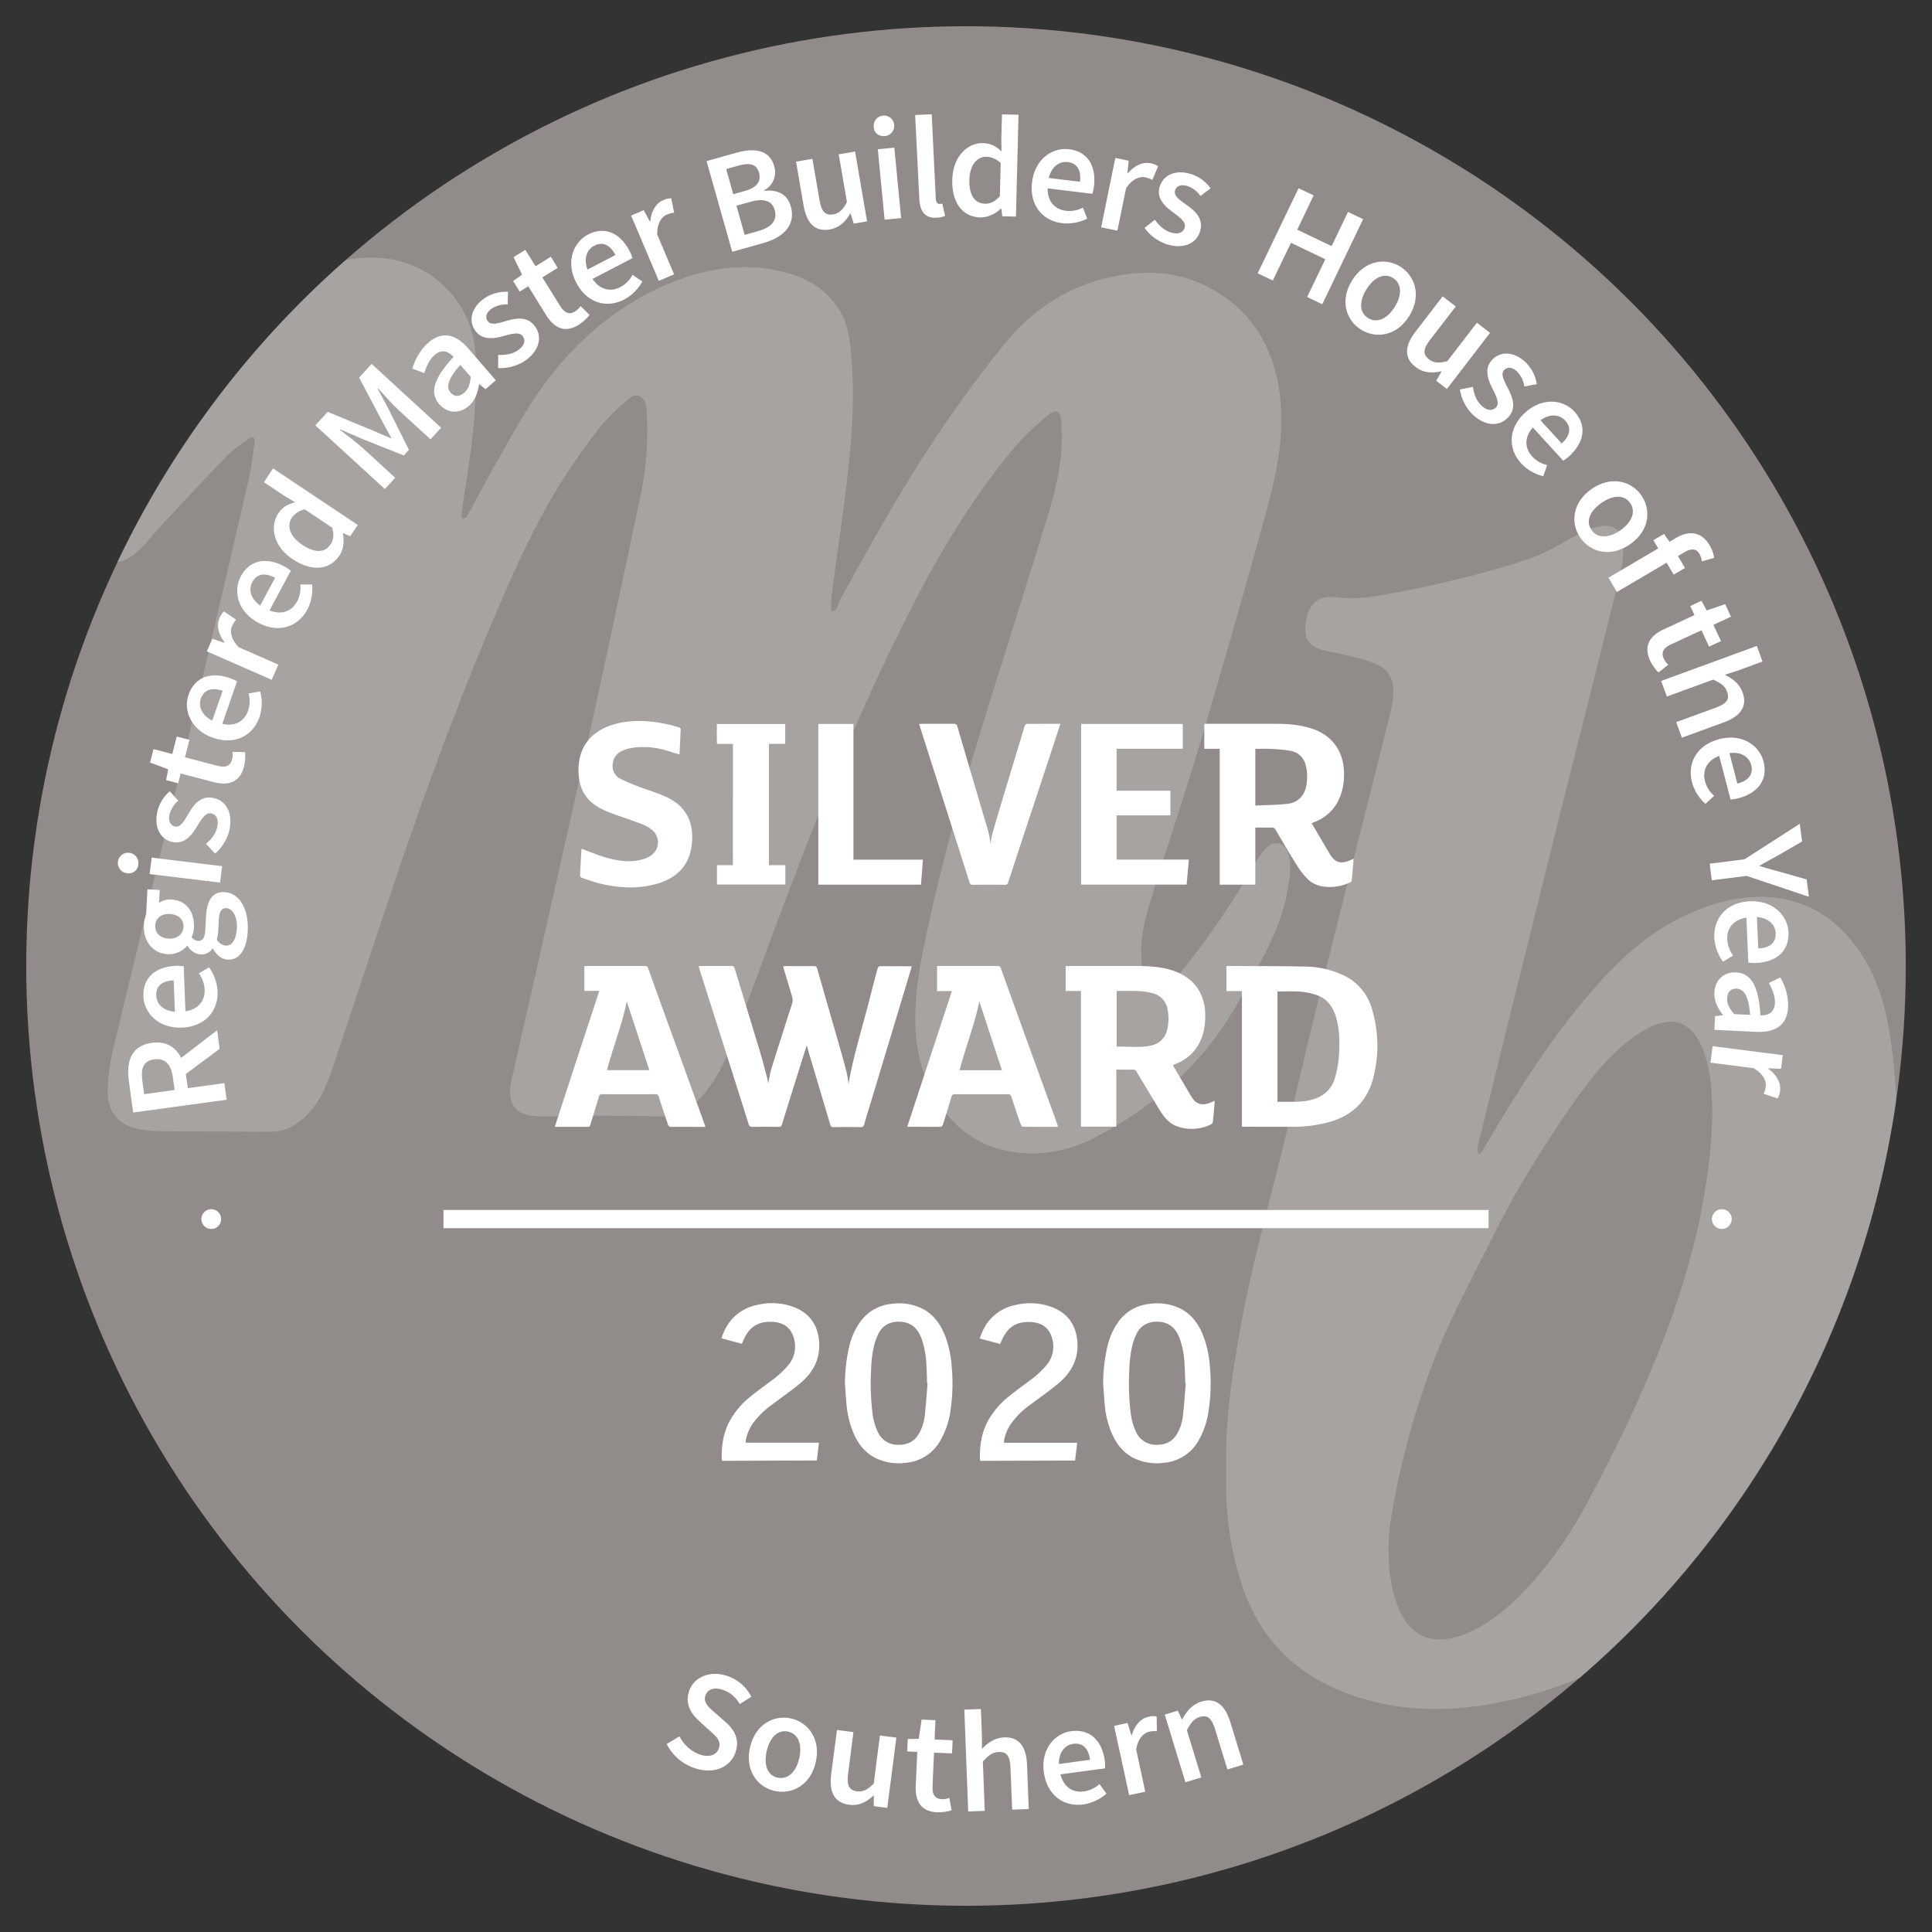 <svg xmlns="http://www.w3.org/2000/svg" viewBox="0 0 850.39 850.39"><rect x="0" y="0" width="850.39" height="850.39" fill="#333333" stroke="none"/><title>MB Award The Heights</title><g id="Silver"><circle cx="425.2" cy="425.2" r="413.65" style="fill:#918c8a"/><path d="M536.88,329.59h-6.8V318.65c.41,0,.86-.06,1.3-.06,9.89,0,19.79,0,29.68,0,5.4,0,10.77.33,16,2,10.14,3.16,15.18,11.36,14.46,22.08a24.52,24.52,0,0,1-2.83,10.49,19.36,19.36,0,0,1-10.14,8.67l-1.21.5c.77,1.32,1.5,2.57,2.24,3.82q2.84,4.83,5.69,9.66c2.27,3.84,4.81,4.66,8.9,2.89l1.66-.72c-.29,3.31-.56,6.44-.87,9.56a1.11,1.11,0,0,1-.54.75c-5,2.62-13.74,3.43-18.58-1.1a35.72,35.72,0,0,1-5.38-6.93c-3.12-4.93-6-10-9-15a1.66,1.66,0,0,0-1.68-1c-2.36.06-4.72,0-7.24,0v25.12H536.88Zm15.66,25c5-.26,9.79-.25,14.56-.84,4.29-.54,7.1-3.71,7.89-7.93a21.15,21.15,0,0,0,0-7.89c-.75-4-3-6.71-7-7.46a71.17,71.17,0,0,0-9-.84c-2.12-.13-4.26,0-6.45,0Z" style="fill:#fff"/><path d="M491.47,329.56v18.49h23.7v10.83H491.48v19.48H523.3c-.33,3.7-.65,7.28-1,11H475.88V318.66H520.6v10.9Z" style="fill:#fff"/><path d="M466.73,318.58c-.79,2.44-1.53,4.75-2.29,7.05q-7.05,21.4-14.13,42.79-3.27,9.93-6.52,19.86a1.4,1.4,0,0,1-1.57,1.18c-4.67-.07-9.35-.06-14,0a1.3,1.3,0,0,1-1.49-1.1q-9.65-30.42-19.36-60.81c-.93-2.91-1.85-5.82-2.82-8.88.54,0,.94-.07,1.34-.07,4.63,0,9.26,0,13.89,0,.88,0,1.33.2,1.6,1.12,3.86,13.21,7.78,26.4,11.66,39.6,1.17,4,2.6,7.91,2.9,12.14.31-1.67.49-3.38,1-5,2-7,4.11-13.93,6.21-20.88,2.57-8.55,5.19-17.1,7.75-25.66.28-.95.64-1.33,1.7-1.32C457.21,318.62,461.88,318.58,466.73,318.58Z" style="fill:#fff"/><path d="M256,373.62c3.54,1.28,7,2.72,10.55,3.78,5.29,1.56,10.71,2.38,16.18.9a12.19,12.19,0,0,0,4.16-2,7,7,0,0,0,.11-11c-2.57-2.18-5.77-3-8.85-4.16-4.5-1.63-9.14-3-13.4-5.1-7.8-3.87-10.56-10.47-10.07-18.73.63-10.82,7.94-16.65,16.8-18.82,7.58-1.85,15.12-1.28,22.64.39,1.6.36,3.18.8,4.75,1.27.31.09.74.52.73.78-.13,3.68-.32,7.37-.51,11.19-2.15-.66-4.16-1.33-6.21-1.88A34,34,0,0,0,278,329.2a16.61,16.61,0,0,0-4.07,1.28,6.79,6.79,0,0,0-4.24,5.81,6.29,6.29,0,0,0,3.43,6.52,80.6,80.6,0,0,0,8.44,3.58c4,1.54,8.16,2.7,12,4.53,9,4.29,12.15,11.91,10.85,21.45-1.26,9.27-7.15,14.42-15.79,16.78-8.07,2.2-16.19,1.69-24.24-.18-2.82-.65-5.55-1.68-8.3-2.6-.33-.11-.78-.6-.76-.89.16-3.94.4-7.89.63-11.83C256,373.58,256,373.51,256,373.62Z" style="fill:#fff"/><path d="M375.65,378.38h30.6l-.87,11H360.19V318.66h15.46Z" style="fill:#fff"/><path d="M322.62,327.44h-7c0-.47-.09-.8-.09-1.13v-7.63h30.1v8.73h-7.18v53.41h7.23v8.51H315.58v-8.52h7Z" style="fill:#fff"/></g><g id="_2020" data-name="2020"><path d="M371.92,608.93a72.73,72.73,0,0,1,1.92-16.45,30.06,30.06,0,0,1,5-10.92,19.05,19.05,0,0,1,13.52-7.64,23.46,23.46,0,0,1,13,1.79c5.23,2.46,8.42,6.76,10.53,12a46.89,46.89,0,0,1,3,13.64,80.81,80.81,0,0,1-.45,19,36.59,36.59,0,0,1-4.68,14,19.21,19.21,0,0,1-15.11,9.51,23.34,23.34,0,0,1-13.1-2c-4.89-2.43-8-6.48-10-11.39a40.6,40.6,0,0,1-2.89-11.67C372.32,615.5,372.15,612.21,371.92,608.93Zm36.36,0-.2,0c-.11-2.92-.14-5.85-.35-8.77a38.85,38.85,0,0,0-2.14-11.08c-1.65-4.31-4.47-7.11-9.35-7.31-4.15-.17-7.46,1.3-9.45,5a25.51,25.51,0,0,0-2,5.32,50,50,0,0,0-1.34,10.49A106.1,106.1,0,0,0,384,621.7a26,26,0,0,0,2.47,8.75,9.5,9.5,0,0,0,8.81,5.5c4.17.1,7.33-1.51,9.37-5.2a20.93,20.93,0,0,0,2.42-7.75C407.58,618.33,407.88,613.63,408.28,608.94Z" style="fill:#fff"/><path d="M317.83,643a4.83,4.83,0,0,1-.16-.77c-.12-5.81.67-11.43,3.45-16.64a36.28,36.28,0,0,1,9.45-11.06c2.77-2.26,5.69-4.34,8.54-6.5a42.14,42.14,0,0,0,7.75-7A12.79,12.79,0,0,0,349,587.78c-1.35-3.58-4.21-5.42-7.9-5.86a17,17,0,0,0-5.09.15c-4.24.81-6.86,3.64-8.6,7.41-.29.63-.55,1.26-.89,2l-9-2.42c.57-1.39,1-2.65,1.58-3.83a19.91,19.91,0,0,1,14.23-10.86,27.36,27.36,0,0,1,16.21,1c6.85,2.69,10.43,7.85,11,15.17.58,7.74-2.76,13.73-8.52,18.49-3.89,3.2-8,6.09-12.06,9.13a36.28,36.28,0,0,0-8.74,8.61,19.17,19.17,0,0,0-2.91,7c-.06.35-.06.71-.11,1.24h32.26l-.91,7.83Z" style="fill:#fff"/><path d="M485.56,608.93a73.31,73.31,0,0,1,1.93-16.45,30,30,0,0,1,4.95-10.92A19.07,19.07,0,0,1,506,573.92a23.44,23.44,0,0,1,13,1.79c5.24,2.46,8.42,6.76,10.53,12a46.9,46.9,0,0,1,3,13.64,80.82,80.82,0,0,1-.46,19,36.58,36.58,0,0,1-4.67,14,19.22,19.22,0,0,1-15.12,9.51,23.35,23.35,0,0,1-13.1-2c-4.88-2.43-7.94-6.48-10-11.39a40.58,40.58,0,0,1-2.88-11.67C486,615.5,485.8,612.21,485.56,608.93Zm36.36,0-.19,0c-.12-2.92-.14-5.85-.36-8.77a38.51,38.51,0,0,0-2.14-11.08c-1.65-4.31-4.47-7.11-9.35-7.31-4.14-.17-7.45,1.3-9.44,5a25.54,25.54,0,0,0-2,5.32,50.65,50.65,0,0,0-1.34,10.49,106.1,106.1,0,0,0,.57,19.11,26,26,0,0,0,2.47,8.75,9.51,9.51,0,0,0,8.82,5.5c4.16.1,7.33-1.51,9.36-5.2A20.56,20.56,0,0,0,520.7,623C521.22,618.33,521.53,613.63,521.92,608.94Z" style="fill:#fff"/><path d="M431.47,643a4.68,4.68,0,0,1-.15-.77c-.12-5.81.67-11.43,3.44-16.64a36.56,36.56,0,0,1,9.45-11.06c2.78-2.26,5.69-4.34,8.54-6.5a42.2,42.2,0,0,0,7.76-7,12.79,12.79,0,0,0,2.17-13.17c-1.34-3.58-4.2-5.42-7.89-5.86a17.1,17.1,0,0,0-5.1.15c-4.24.81-6.86,3.64-8.6,7.41-.29.63-.55,1.26-.89,2l-9-2.42c.57-1.39,1-2.65,1.59-3.83A19.91,19.91,0,0,1,447,574.41a27.37,27.37,0,0,1,16.21,1c6.85,2.69,10.42,7.85,11,15.17.58,7.74-2.76,13.73-8.52,18.49-3.89,3.2-8,6.09-12.06,9.13a36.42,36.42,0,0,0-8.73,8.61,18.84,18.84,0,0,0-2.91,7c-.07.35-.07.71-.12,1.24h32.26l-.91,7.83Z" style="fill:#fff"/></g><g id="Southern"><path d="M299.09,764.28a16.61,16.61,0,0,0,8.77,7.94c4.39,1.49,7.53.34,8.57-2.72,1.11-3.25-1.07-5.13-4.17-7.86l-4.55-4.16c-3.36-3-6.35-7.39-4.39-13.16,2.13-6.25,9.29-9.19,16.93-6.59a18.39,18.39,0,0,1,10.45,9.11l-5.12,3.23a13.41,13.41,0,0,0-7.4-6.27c-3.72-1.27-6.72-.34-7.7,2.55-1,3.07,1.57,5.23,4.37,7.66l4.54,4c4,3.57,6.26,7.62,4.32,13.34-2.16,6.37-9.25,9.86-18.09,6.86a21.38,21.38,0,0,1-12.17-10.57Z" style="fill:#fff"/><path d="M348.27,756.42c7.6,1.76,13.12,9.17,10.77,19.31S348.49,790,340.88,788.27s-13.06-9.15-10.73-19.24S340.72,754.67,348.27,756.42Zm-6,26c4.45,1,8.11-2.36,9.51-8.42s-.37-10.78-4.82-11.81-8.05,2.37-9.47,8.5S337.78,781.42,342.23,782.46Z" style="fill:#fff"/><path d="M368.4,761.49l7.25.92-2.37,18.46c-.65,5.1.56,7.17,3.9,7.6,2.7.35,4.69-.68,7.41-3.4l2.71-21.16,7.24.92-4,30.93-5.92-.76,0-4.61-.19,0c-3.12,2.86-6.41,4.55-10.63,4-6.61-.84-8.94-5.69-7.94-13.5Z" style="fill:#fff"/><path d="M403.76,771.11l-4.44-.2.24-5.45,4.83-.11,1.27-8.46,6.09.27-.38,8.5,7.93.35-.25,5.78-7.93-.35-.66,14.84c-.16,3.68,1.15,5.52,4.14,5.65a8.9,8.9,0,0,0,3.26-.55l1,5.45a20,20,0,0,1-6.39.86c-7.23-.32-9.7-5-9.4-11.73Z" style="fill:#fff"/><path d="M424.46,752.53l7.3-.28.44,11.55,0,6c2.51-2.57,5.53-4.91,9.78-5.08,6.67-.26,9.76,4.14,10.07,12l.76,19.54-7.3.28L444.77,778c-.2-5.14-1.73-7-5.16-6.85-2.73.1-4.46,1.5-7,4.14l.84,21.77-7.29.28Z" style="fill:#fff"/><path d="M471.5,762c8.37-1.14,13.59,4.3,14.76,12.93a15.25,15.25,0,0,1,.14,3.44L466.77,781c1.39,5.51,5.34,8.18,10.31,7.51a13.1,13.1,0,0,0,6.87-3.24l3.07,4.2a19.73,19.73,0,0,1-10.12,4.77c-8.56,1.16-16-3.92-17.43-14.11S464.26,762.94,471.5,762Zm8.3,12.58c-.66-4.91-3.14-7.58-7.36-7-3.65.49-6.42,3.63-6.36,8.87Z" style="fill:#fff"/><path d="M490.39,759.66l5.9-1.28,1.66,5.29.25,0c1.31-4.45,4.07-7.32,7.3-8a7.76,7.76,0,0,1,3.61-.13l.1,6.47a10.29,10.29,0,0,0-3.27.19c-2.42.53-5,2.84-5.84,7.83l4,18.62L497,790.13Z" style="fill:#fff"/><path d="M512.68,754.71l5.77-1.76,1.72,3.85.24-.07c1.87-3.43,4.25-6.48,8.32-7.73,6.38-2,10.49,1.5,12.8,9l5.73,18.7-7,2.14-5.46-17.79c-1.5-4.92-3.46-6.31-6.74-5.31-2.61.8-3.91,2.6-5.66,5.79l6.38,20.82-7,2.14Z" style="fill:#fff"/></g><g id="MB"><g style="opacity:0.2"><path d="M566.84,391.18c.77-4.91,1.71-9.87.44-14.82-1.4-5.47-6.36-7-10.2-2.83a52.08,52.08,0,0,0-6.48,9.57,337.9,337.9,0,0,1-34.52,49.23c-4.17,4.94-9.13,4.38-11.87-1.46a25,25,0,0,1-1.79-8.59c-.87-11.66,3-22.5,6.35-33.36,6.36-20.7,13.35-41.2,19.51-61.95q14.16-47.82,27.48-95.89c5.15-18.62,10.06-37.32,7.61-57.09-2.33-18.71-10.28-34-26.11-44.48-13.12-8.66-27.95-11-43.32-8.51-20.66,3.31-37.78,13.45-51,29.46-9.29,11.23-17.91,23.06-26.22,35-17.43,25.16-32.29,51.9-47,78.72-1,1.78-.83,4.62-3.79,4.94a55.07,55.07,0,0,1,.06-6.68c2.51-19.15,5.51-38.24,7.54-57.44,1.65-15.62,2.57-31.36,1.28-47.09-.68-8.41-1.58-16.84-6.95-23.93-6.58-8.69-15.79-12.9-26.1-15-16.69-3.37-32.72-.31-48.07,6.2-20.58,8.74-37.37,22.49-51.18,40.07-9.64,12.28-16.94,26-24.61,39.44-4.29,7.53-8.29,15.22-12.48,22.81-.26.48-1,.68-1.56,1-.27-.54-.82-1.12-.76-1.62.47-3.84,1-7.67,1.62-11.5,2.48-16,4.86-31.95,4.71-48.18,0-2.74,0-5.47,0-8.21,0-27.68-23.82-50.47-55.81-44.73-.57.1-1.13.22-1.69.33A415.17,415.17,0,0,0,51.62,247.37a9.56,9.56,0,0,0,3.42-.9,24,24,0,0,0,6.58-4.77c3.08-3,5.76-6.49,8.72-9.66,9.81-10.51,19.57-21.07,29.57-31.39,2.83-2.91,6.38-5.14,9.68-7.58,1.58-1.17,2.76-.47,2.52,1.36-.76,5.64-1.44,11.33-2.72,16.87C100,252,90.55,292.65,80.86,333.25c-10.22,42.83-20.81,85.57-31,128.39a86.28,86.28,0,0,0-2.45,18.91c-.11,8.92,4.8,14.59,13.54,16.42a63.35,63.35,0,0,0,12.25.93c15.3.17,30.59.21,45.89.25a19.24,19.24,0,0,0,11.46-3.59C139,488.73,143,480.24,146.08,471c9.7-29,19.23-58,29-86.93,12.57-37.17,26.24-73.94,41.51-110.09,10.83-25.66,22.18-51.08,38.52-73.88,5.84-8.16,11.7-16.34,19.58-22.71,2-1.62,4.2-4.57,7.09-2.89,2.69,1.56,2.78,4.94,2.93,8A138.22,138.22,0,0,1,282,217.83c-7.85,37.18-15.7,74.35-23.92,111.44-10.77,48.65-21.9,97.23-32.84,145.84a25.4,25.4,0,0,0-.68,6.07c.11,5.19,2.91,8.67,7.94,9.69a36.68,36.68,0,0,0,7.49.51c7.08,0,14.16-.32,21.23-.31,10.5,0,21,.1,31.5.38a15.68,15.68,0,0,0,11.31-4,55.32,55.32,0,0,0,6.19-6.34c5.69-7,9.45-15,12.58-23.41,9.24-24.78,18.33-49.61,27.78-74.31,15.5-40.5,32.35-80.41,52.23-119,12.27-23.79,26.29-46.47,43.4-67.1a114.1,114.1,0,0,1,15.23-14.65c3.4-2.8,5.29-1.59,5.73,2.75.12,1.13,0,2.28.09,3.42.67,13.19-2.3,25.85-6.09,38.28-9.25,30.3-18.93,60.46-28.27,90.73-9.06,29.39-17.68,58.9-24.16,89-3.16,14.68-6.33,29.42-5.81,44.57.41,12,3.27,23.44,9.9,33.69,8.15,12.62,19.56,20.36,34.5,22.15a57.41,57.41,0,0,0,33.25-5.87c23.81-12.08,44-28.54,58.75-51,5.26-8,9.74-16.49,14.36-24.87C559.62,414.67,564.9,403.54,566.84,391.18Z" style="fill:#fff"/><path d="M831.58,453.81C829.37,440.1,825,427.17,816.51,416c-13.16-17.19-30.75-23.74-51.93-20.38-10.42,1.66-20.12,5.62-29.38,10.77-13.39,7.46-24.15,18-34.08,29.34-14.92,17-27.47,35.83-39.25,55.14-3.21,5.25-6.27,10.6-9.45,15.87A6,6,0,0,1,651,508a6.54,6.54,0,0,1-.66-2.25,23.42,23.42,0,0,1,.79-4Q656,481.85,660.92,462q12.5-50.4,25-100.79C695,325,704.26,288.77,713.22,252.52A48.51,48.51,0,0,0,714.4,239c-.23-5.28-4.14-8.17-9.37-7.48a23.63,23.63,0,0,0-6.52,1.92,88.62,88.62,0,0,0-10.35,5.32A92.61,92.61,0,0,1,666.9,248a476.68,476.68,0,0,1-55.76,13.4c-7.57,1.41-15.15,2.61-23,1.48-8.07-1.14-12.81,3.54-13.48,11.83-.53,6.61,1.11,9.3,7.25,11.33,2.15.71,4.46.88,6.67,1.43,5.07,1.26,10.24,2.26,15.15,4,7.26,2.54,10,7,9.52,14.66a52.79,52.79,0,0,1-1.73,9.36c-10.6,42.41-21.34,84.79-31.86,127.22-6.3,25.42-12,51-18.48,76.35-5.74,22.5-11.62,45-15.63,67.86-3.22,18.39-6,36.82-5.84,55.58,0,3.65,0,7.3,0,11a139.35,139.35,0,0,0,7,44.33c8.36,25.41,26,41.22,51.11,49.23,19.53,6.24,39.46,6.38,59.43,2.76a181.67,181.67,0,0,0,38.24-11.32A413,413,0,0,0,834.67,484.37,252.88,252.88,0,0,0,831.58,453.81Zm-82,75.39c-10.19,56.9-40.95,113.36-51.62,133.51s-35.72,54.87-60.86,58.65-27.95-33.5-25-51.91S622.84,613,641.18,576s25.67-50.27,25.67-50.27,16.3-28.19,31.75-48.53,31.4-30.1,40.84-26.85S759.74,472.29,749.54,529.2Z" style="fill:#fff"/></g></g><g id="Artwork"><path d="M96.69,461.65,81.8,472.73l.85,6.23,16.11-2.21,1,7.3-41.15,5.64-1.89-13.84c-1.18-8.56.94-15.58,10.12-16.84,6.29-.86,10.52,1.89,12.9,6.63l15.83-12.17Zm-19.83,18.1L76.07,474c-.78-5.66-3.58-8.35-8.24-7.71s-5.94,3.89-5.16,9.55l.79,5.79Z" style="fill:#fff"/><path d="M63.13,438.59c-.33-8.44,5.59-13.11,14.28-13.45a15.32,15.32,0,0,1,3.44.19l.77,19.79c5.62-.85,8.65-4.53,8.46-9.54a13,13,0,0,0-2.56-7.14L92,425.78a19.69,19.69,0,0,1,3.77,10.53c.34,8.63-5.43,15.59-15.71,16S63.41,445.89,63.13,438.59Zm13.32-7.06c-5,.19-7.85,2.4-7.68,6.65.14,3.68,3,6.75,8.22,7.18Z" style="fill:#fff"/><path d="M93.76,417.57h-.25a5.91,5.91,0,0,1-5.35,2.53,7.53,7.53,0,0,1-5.59-3.72l-.26,0A10.52,10.52,0,0,1,73.86,420c-7.16-.36-10.86-6.34-10.53-12.87a14.14,14.14,0,0,1,1-4.53l.57-11.16,5.39.28-.29,5.7a8.36,8.36,0,0,1,5.36-1.5c6.91.35,10.32,5.74,10,12.33a11.42,11.42,0,0,1-1,4.21,3.6,3.6,0,0,0,2.91,1.67c1.77.09,2.91-1.12,3.11-4.93l.28-5.51c.38-7.49,2.86-11.3,8.26-11,6.15.32,10.64,7,10.12,17.18-.38,7.42-3.32,12.8-8.78,12.52C97.59,422.22,95.39,420.52,93.76,417.57Zm-19-15.27c-3.87-.2-6.28,2-6.43,5.07s1.94,5.57,5.87,5.77,6.4-2.09,6.56-5.13S78.76,402.5,74.77,402.3Zm29.5,6.14c.26-5-1.92-8.55-4.58-8.68-2.41-.13-3.21,1.8-3.39,5.35l-.21,4.25a17.07,17.07,0,0,1-.66,4.23,5.26,5.26,0,0,0,4,2.62C102.21,416.35,104,413.39,104.27,408.44Z" style="fill:#fff"/><path d="M56.25,384.39a4.53,4.53,0,1,1,4.64-4A4.2,4.2,0,0,1,56.25,384.39Zm9.62.34.88-7.25,31,3.77-.88,7.24Z" style="fill:#fff"/><path d="M90.7,371.45c2.63-2.35,4.43-4.73,5-7.85.61-3.31-.66-5.16-2.78-5.56-2.56-.47-4.3,2.63-6.15,5.64-2.25,3.78-5.41,7.91-10.53,7-5.37-1-8.37-6-7.1-12.89a16.86,16.86,0,0,1,5.58-9.49l3.75,4.13a11.61,11.61,0,0,0-3.87,6.25c-.57,3.06.6,4.76,2.53,5.12,2.37.44,3.94-2.43,5.74-5.52,2.34-3.89,5.2-8.14,10.94-7.07,5.25,1,8.71,5.95,7.27,13.69a19.75,19.75,0,0,1-6.4,10.82Z" style="fill:#fff"/><path d="M79.53,340.45l-1.12,4.3-5.29-1.38.92-4.75-8-3,1.54-5.9,8.24,2.15,2-7.68,5.59,1.47-2,7.67,14.37,3.76c3.56.94,5.64,0,6.39-2.85a8.89,8.89,0,0,0,.15-3.31l5.54.13a19.83,19.83,0,0,1-.5,6.44c-1.83,7-6.93,8.42-13.44,6.72Z" style="fill:#fff"/><path d="M83,305.82c2.76-8,10-10.19,18.2-7.34a15,15,0,0,1,3.13,1.42l-6.48,18.72c5.55,1.25,9.72-1.07,11.36-5.81a13,13,0,0,0,.2-7.59l5.13-.85a19.71,19.71,0,0,1-.3,11.19c-2.83,8.16-10.73,12.55-20.45,9.18S80.62,312.72,83,305.82Zm15-1.74c-4.68-1.62-8.19-.61-9.58,3.41-1.2,3.48.34,7.37,5,9.68Z" style="fill:#fff"/><path d="M91.05,286.7l2.42-5.52,5.26,1.75.1-.23C96,279,95.3,275.11,96.62,272.09a7.86,7.86,0,0,1,2-3l5.31,3.71a10.16,10.16,0,0,0-1.77,2.76c-1,2.27-.62,5.69,2.92,9.33l17.44,7.65-2.93,6.69Z" style="fill:#fff"/><path d="M106,253.69c4-7.45,11.46-8.49,19.13-4.38a15.54,15.54,0,0,1,2.87,1.9l-9.35,17.46c5.28,2.11,9.76.47,12.13-3.95a13.09,13.09,0,0,0,1.4-7.46l5.2,0a19.72,19.72,0,0,1-2.07,11c-4.08,7.61-12.57,10.7-21.64,5.84S102.52,260.13,106,253.69Zm15.07.65c-4.37-2.34-8-1.9-10,1.85-1.74,3.25-.83,7.34,3.46,10.35Z" style="fill:#fff"/><path d="M122.5,226c2-2.95,4.31-4.06,7.4-4.91l-4.32-2.57-9.4-6.27,4-6.08,37.3,24.89-3.35,5-3.08-1.44-.14.21c.63,3.17.4,6.83-1.47,9.63-4.33,6.5-12.14,7.33-20.69,1.62S118.73,231.66,122.5,226Zm23,13.65c1.34-2,1.57-4.3.73-7.38l-12.1-8.08A9.32,9.32,0,0,0,128.4,228c-2.22,3.33-.9,8.1,4.54,11.73C138.54,243.5,143,243.4,145.46,239.65Z" style="fill:#fff"/><path d="M138.8,187.23l5.45-5.94,20.13,8.32,7.64,3.31.18-.19-4-7.33-10.12-19.21,5.5-6,30.59,28.09-4.68,5.1-14-12.84c-2.85-2.62-6.53-6.78-9.08-9.64l-.17.19L171,180l9,18-2.28,2.48L159,193l-9.21-4-.17.18c3,2.35,7.48,5.66,10.33,8.28l14,12.85-4.55,4.95Z" style="fill:#fff"/><path d="M199.63,157.11c-2.21-2.45-5.09-3.65-8.26-.9-2.35,2-3.64,5-4.62,8l-5.22-1.95a24.26,24.26,0,0,1,7-11.43c5.9-5.11,11.9-4,17.6,2.56l12.1,14-4.51,3.91L211,169.09l-.14.12c-.57,3.61-1.76,7.08-4.55,9.49-4.12,3.58-9.41,3.29-13-.84C189,172.83,190.91,166.53,199.63,157.11Zm4.69,15.77c1.92-1.66,2.57-3.91,2.88-7l-4.57-5.27c-5.67,6.34-6.33,9.85-4.29,12.2C200.17,174.88,202.35,174.59,204.32,172.88Z" style="fill:#fff"/><path d="M219.27,156.21c3.53.11,6.47-.38,9-2.25,2.72-2,3.07-4.2,1.8-5.94-1.53-2.11-4.92-1.05-8.34-.14-4.23,1.19-9.36,2-12.43-2.19-3.21-4.42-1.94-10.13,3.71-14.24a16.86,16.86,0,0,1,10.57-3l-.11,5.57a11.59,11.59,0,0,0-7.11,1.88c-2.52,1.83-2.84,3.87-1.68,5.46,1.42,1.95,4.53.94,8-.06,4.38-1.22,9.37-2.34,12.81,2.39,3.13,4.31,2.23,10.31-4.14,14.94A19.75,19.75,0,0,1,219.26,162Z" style="fill:#fff"/><path d="M232.52,126l-3.77,2.35-2.89-4.64,3.93-2.82-3.74-7.7,5.17-3.22,4.5,7.23,6.74-4.2,3,4.91-6.74,4.19,7.86,12.62c2,3.12,4.07,3.89,6.61,2.32a9.2,9.2,0,0,0,2.38-2.31l3.93,3.91a20.17,20.17,0,0,1-4.79,4.33c-6.14,3.83-10.83,1.35-14.38-4.36Z" style="fill:#fff"/><path d="M258.82,103.26c7.49-3.9,14.25-.54,18.26,7.17a16.05,16.05,0,0,1,1.31,3.19l-17.58,9.15c3.18,4.72,7.8,5.89,12.25,3.58a13,13,0,0,0,5.36-5.37l4.31,2.91a19.74,19.74,0,0,1-7.91,7.91c-7.66,4-16.41,1.75-21.16-7.38S252.34,106.64,258.82,103.26Zm12.07,9c-2.28-4.4-5.52-6.08-9.29-4.11-3.27,1.7-4.82,5.59-3,10.5Z" style="fill:#fff"/><path d="M277.8,94.88l5.55-2.35L286,97.42l.24-.1c.46-4.61,2.64-7.94,5.68-9.22a7.86,7.86,0,0,1,3.52-.8l1.3,6.34a10.28,10.28,0,0,0-3.18.79c-2.28,1-4.36,3.71-4.28,8.78l7.42,17.55-6.73,2.84Z" style="fill:#fff"/><path d="M311,70.92l12.77-3.6c8.19-2.31,14.94-1.51,17,5.82a9,9,0,0,1-4.4,10.61l.07.25c6-.65,10.14,1.56,11.66,6.94,2.25,8-3.24,13.57-12,16l-13.81,3.9Zm16.77,13.15c5.62-1.59,7.34-4.38,6.29-8.11s-4-4.47-9.23-3l-5.19,1.46,3.11,11.06Zm6,17.63c5.87-1.65,8.49-4.77,7.21-9.29-1.17-4.15-4.9-5.21-10.83-3.54l-6,1.68,3.62,12.84Z" style="fill:#fff"/><path d="M350.4,71.14l7.19-1.23,3.16,18.33c.87,5.07,2.63,6.7,5.95,6.13,2.69-.46,4.29-2,6.09-5.43l-3.62-21,7.2-1.24,5.28,30.73-5.88,1L374.43,94l-.19,0c-2.14,3.65-4.79,6.24-9,7-6.57,1.13-10.22-2.82-11.55-10.58Z" style="fill:#fff"/><path d="M384.63,56.23a4.53,4.53,0,1,1,4.89,3.67C386.92,60.15,384.86,58.63,384.63,56.23Zm1.74,9.46,7.27-.7,3,31-7.27.7Z" style="fill:#fff"/><path d="M402.81,50.63l7.29-.36,1.8,37.17c.09,1.78.94,2.37,1.7,2.34a4.83,4.83,0,0,0,1.14-.18L416,95a10.14,10.14,0,0,1-3.83.82c-5.21.25-7.27-3-7.53-8.41Z" style="fill:#fff"/><path d="M432.75,63c3.56.1,5.75,1.49,8.1,3.64l-.12-5,.29-11.3,7.3.19-1.15,44.82-6-.16-.43-3.38h-.25a13,13,0,0,1-8.93,3.9c-7.81-.21-12.67-6.36-12.4-16.65S426,62.78,432.75,63Zm.71,26.7c2.42.06,4.47-1,6.63-3.32l.38-14.54A9.28,9.28,0,0,0,434.18,69c-4-.11-7.33,3.56-7.5,10.09C426.51,85.85,429,89.53,433.46,89.65Z" style="fill:#fff"/><path d="M470.52,65.69c8.38,1,12.05,7.62,11,16.25a15.11,15.11,0,0,1-.74,3.37L461.12,82.9c-.06,5.69,3.08,9.27,8.06,9.88a13,13,0,0,0,7.47-1.39l1.9,4.84a19.76,19.76,0,0,1-11,2c-8.57-1-14.52-7.86-13.27-18.07S463.27,64.8,470.52,65.69ZM475.36,80c.6-4.91-1.12-8.13-5.34-8.65-3.66-.45-7.14,1.88-8.4,7Z" style="fill:#fff"/><path d="M490.92,69.53l5.91,1.21-.61,5.52.25,0c3-3.54,6.67-5.06,9.9-4.4a7.87,7.87,0,0,1,3.36,1.34l-2.51,6a10.59,10.59,0,0,0-3.07-1.14c-2.43-.5-5.7.59-8.5,4.81l-3.82,18.66-7.15-1.46Z" style="fill:#fff"/><path d="M508.31,96.72c2.1,2.84,4.31,4.84,7.37,5.69,3.24.91,5.2-.19,5.78-2.27.7-2.5-2.23-4.51-5.07-6.63-3.56-2.58-7.39-6.09-6-11.1,1.47-5.26,6.74-7.81,13.46-5.92a16.82,16.82,0,0,1,9,6.39l-4.44,3.38a11.64,11.64,0,0,0-5.88-4.42c-3-.84-4.8.17-5.33,2.07-.65,2.32,2.07,4.14,5,6.21,3.67,2.67,7.64,5.9,6.07,11.52-1.44,5.14-6.7,8.15-14.28,6a19.72,19.72,0,0,1-10.21-7.35Z" style="fill:#fff"/><path d="M571.58,82.85,578.22,86,571,101.09l15.12,7.25,7.22-15.06L600,96.46l-18,37.46-6.65-3.19,8-16.61-15.12-7.24-8,16.6-6.65-3.18Z" style="fill:#fff"/><path d="M616.3,117.33c6.63,4.13,9.47,12.92,4,21.76s-14.6,10.13-21.23,6-9.41-12.88-3.94-21.66S609.73,113.24,616.3,117.33ZM602.18,140c3.88,2.41,8.44.38,11.72-4.9s3.13-10.32-.75-12.73-8.38-.35-11.7,5S598.3,137.61,602.18,140Z" style="fill:#fff"/><path d="M635,130.43l5.78,4.46-11.35,14.74c-3.14,4.07-3.14,6.47-.47,8.53,2.16,1.66,4.39,1.78,8.11.8l13-16.91,5.79,4.46-19,24.7-4.72-3.64,2.33-4-.15-.12c-4.14.9-7.83.7-11.2-1.89-5.28-4.07-4.85-9.42,0-15.66Z" style="fill:#fff"/><path d="M648.29,170.29c.59,3.48,1.64,6.27,4,8.42s4.71,2.19,6.18.6c1.76-1.91.06-5-1.5-8.2-2-3.92-3.82-8.79-.29-12.62,3.7-4,9.55-3.89,14.68.85a16.76,16.76,0,0,1,5.07,9.77l-5.48,1a11.68,11.68,0,0,0-3.24-6.61c-2.28-2.11-4.35-2-5.68-.58-1.64,1.78,0,4.63,1.62,7.8,2,4.05,4.12,8.73.16,13-3.61,3.92-9.67,4.21-15.45-1.13a19.76,19.76,0,0,1-5.76-11.18Z" style="fill:#fff"/><path d="M693,181.19c5.7,6.22,4.21,13.62-2.2,19.5a16.17,16.17,0,0,1-2.75,2.08L674.7,188.16c-3.74,4.28-3.68,9.05-.29,12.75A13,13,0,0,0,681,204.7l-1.7,4.92a19.63,19.63,0,0,1-9.69-5.6c-5.83-6.36-5.93-15.4,1.65-22.35S688.1,175.8,693,181.19Zm-5.6,14c3.65-3.35,4.43-6.91,1.56-10.05-2.49-2.71-6.65-3.21-10.91-.16Z" style="fill:#fff"/><path d="M722.44,218c4.47,6.4,3.61,15.6-4.93,21.56s-17.41,3.57-21.89-2.84-3.57-15.54,4.91-21.47S718,211.62,722.44,218Zm-21.92,15.31c2.62,3.75,7.6,3.67,12.7.11s6.94-8.25,4.32-12-7.56-3.63-12.72,0S697.9,229.53,700.52,233.28Z" style="fill:#fff"/><path d="M749.1,247.1a8.54,8.54,0,0,0-1.08-3.34c-1.29-2.19-3.42-2.55-6.54-.72l-2.9,1.71,3.09,5.25-5,2.93-3.09-5.25-21.89,12.89-3.7-6.3,21.89-12.88-2.13-3.61,4.71-2.77,2.4,3.45,2.79-1.65c5.58-3.28,11.14-3.09,14.88,3.25a16,16,0,0,1,2,5.48Z" style="fill:#fff"/><path d="M745.83,270.74l-1.86-4,4.95-2.29,2.32,4.25,8.1-2.77,2.56,5.53L754.17,275l3.34,7.2-5.25,2.43-3.33-7.21-13.49,6.25c-3.34,1.54-4.37,3.56-3.11,6.27a8.74,8.74,0,0,0,2,2.64L730,296a19.73,19.73,0,0,1-3.71-5.28c-3-6.57,0-10.91,6.1-13.74Z" style="fill:#fff"/><path d="M773.29,284.31l2.5,6.86-10.86,4L759.18,297c3.22,1.59,6.37,3.75,7.83,7.75,2.28,6.26-1,10.55-8.35,13.25l-18.37,6.7-2.5-6.86,17.48-6.37c4.83-1.77,6.12-3.79,4.94-7-.93-2.57-2.8-3.78-6.07-5.35l-20.46,7.46-2.51-6.86Z" style="fill:#fff"/><path d="M776.23,335.18c2.11,8.18-2.68,14-11.1,16.18a15.22,15.22,0,0,1-3.4.55l-5-19.18c-5.31,2-7.5,6.26-6.24,11.12a13,13,0,0,0,4,6.44l-3.81,3.54a19.68,19.68,0,0,1-5.92-9.49c-2.16-8.36,2-16.38,12-19S774.41,328.11,776.23,335.18Zm-11.52,9.73c4.8-1.24,7.16-4,6.1-8.13-.92-3.56-4.36-6-9.56-5.27Z" style="fill:#fff"/><path d="M767.86,378.23l24.34-15.64,1,7.81-10,5.79c-2.93,1.58-5.62,3.13-8.61,4.79l0,.25c3.32.93,6.32,1.9,9.55,2.71l11.08,3.16,1,7.62-27.45-9.18-15.31,1.92-.91-7.31Z" style="fill:#fff"/><path d="M787.21,410.35c.36,8.44-5.54,13.14-14.23,13.51a15.53,15.53,0,0,1-3.44-.17l-.84-19.79c-5.62.87-8.64,4.56-8.43,9.57a13,13,0,0,0,2.59,7.14l-4.46,2.67a19.68,19.68,0,0,1-3.82-10.52c-.37-8.63,5.38-15.61,15.65-16.05S786.9,403.06,787.21,410.35Zm-13.3,7.12c5-.21,7.85-2.43,7.67-6.68-.16-3.68-3-6.74-8.25-7.15Z" style="fill:#fff"/><path d="M774.88,446.92c3.3.09,6.16-1.17,6.36-5.36.14-3.11-1.12-6.09-2.64-8.9l5-2.43a24.15,24.15,0,0,1,3.46,12.94c-.36,7.8-5.3,11.38-14,11l-18.46-.87.28-6,3.45-.41v-.19c-2.21-2.9-3.9-6.16-3.73-9.84.25-5.46,4.11-9.09,9.57-8.83C770.86,428.36,774.08,434.11,774.88,446.92Zm-14.65-7.49c-.12,2.54,1.06,4.56,3.11,6.95l7,.33c-.69-8.49-2.78-11.39-5.88-11.53C761.64,435.05,760.35,436.83,760.23,439.43Z" style="fill:#fff"/><path d="M784.71,464.44l-.76,6-5.55-.2,0,.26c3.75,2.72,5.54,6.27,5.12,9.55a8.1,8.1,0,0,1-1.09,3.45l-6.13-2.07a10.22,10.22,0,0,0,.91-3.15c.32-2.45-1-5.63-5.42-8.12l-18.9-2.42.93-7.25Z" style="fill:#fff"/><path d="M355.08,460.14c-1.13,3.57-2.17,6.84-3.19,10.12Q348,482.58,344.2,494.9a1.29,1.29,0,0,1-1.49,1.1c-3.84-.05-7.67-.06-11.5,0a1.45,1.45,0,0,1-1.69-1.2q-4.31-13.76-8.7-27.49l-13-40.92c-.1-.31-.18-.63-.31-1.09.43,0,.79-.1,1.14-.1,4.42,0,8.84,0,13.26,0a1.29,1.29,0,0,1,1.48,1.12c3.7,12.21,7.46,24.4,11.13,36.62,1.2,4,2.22,8.09,3.31,12.14a18.39,18.39,0,0,1,.29,1.9c.46-2.18.72-4.27,1.33-6.26,2.43-7.9,5-15.77,7.47-23.65.62-2,1.34-3.89,1.87-5.87a4.49,4.49,0,0,0-.09-2.3c-1.18-4.12-2.44-8.21-3.67-12.31-.11-.39-.18-.79-.3-1.31.54,0,.95-.05,1.36-.05,4,0,8,0,12,0,.89,0,1.35.22,1.61,1.13,3.46,12.15,7,24.28,10.45,36.42.91,3.19,1.8,6.38,2.58,9.6.4,1.62.52,3.29.74,4.72,2.3-13.13,6.47-26,9.74-39.1,1-3.91,2-7.8,3.08-11.69.11-.39.53-1,.8-1,4.67-.06,9.34,0,14.2,0-.13.52-.2.91-.32,1.29q-8.82,29.29-17.66,58.58c-1,3.22-2,6.43-2.88,9.65a1.51,1.51,0,0,1-1.76,1.29c-3.91-.08-7.83-.06-11.75,0a1.25,1.25,0,0,1-1.48-1.07q-4.79-16.25-9.66-32.46C355.59,461.78,355.38,461.11,355.08,460.14Z" style="fill:#fff"/><path d="M516.34,469q2.88,4.92,5.79,9.86c.79,1.34,1.57,2.69,2.38,4,1.87,3,4.28,3.89,7.66,2.69.79-.28,1.55-.63,2.44-1a6.88,6.88,0,0,1,0,1c-.22,2.72-.44,5.44-.73,8.15a1.66,1.66,0,0,1-.72,1.16,19.25,19.25,0,0,1-15.08.9c-3.47-1.26-5.67-4-7.53-7-2.37-3.82-4.65-7.7-7-11.55-1.1-1.84-2.22-3.66-3.28-5.53a1.47,1.47,0,0,0-1.48-.88c-2.43.05-4.86,0-7.43,0v25.11H475.8V436.2h-6.75V425.26c.4,0,.84-.06,1.28-.06,9.9,0,19.8,0,29.7,0,5.48,0,11,.28,16.22,2,9.28,3.09,14.35,10.2,14.26,20,0,5.67-1.24,11-5,15.49a19.75,19.75,0,0,1-7.86,5.54c-.31.13-.63.24-.93.38A1.54,1.54,0,0,0,516.34,469Zm-24.83-32.81v24.47c4.45,0,8.86.39,13.17-.1,5.5-.62,8.35-3.46,9.23-8a21.16,21.16,0,0,0,.05-8,8.78,8.78,0,0,0-6.81-7.43C502,435.7,496.79,436.33,491.51,436.15Z" style="fill:#fff"/><path d="M539.84,425.28a5.11,5.11,0,0,1,.68-.08c11.21.06,22.41,0,33.61.23a41.2,41.2,0,0,1,17.13,3.8,23.47,23.47,0,0,1,12.82,15.56,56.15,56.15,0,0,1,.25,30.13c-2.64,9.77-9.09,15.93-18.76,18.83a59.39,59.39,0,0,1-16.71,2.2c-7,.07-14.07,0-21.1,0-.33,0-.66,0-1.11-.06V436.23h-6.81ZM562.29,485c4.94-.15,9.79.35,14.56-.81,5.32-1.3,9.14-4.37,10.72-9.62a45.5,45.5,0,0,0,1.74-9.62c.44-5.7.41-11.42-1.17-17-1.33-4.7-3.94-8.41-8.72-10a29.45,29.45,0,0,0-7.13-1.47c-3.29-.24-6.61-.06-10-.06Z" style="fill:#fff"/><path d="M263.8,436.15h-6.58V425.26c.44,0,.85-.06,1.25-.06,8.43,0,16.85,0,25.28,0a1.43,1.43,0,0,1,1.59,1.15q7,19.55,14.14,39.08,5.29,14.63,10.58,29.25c.14.38.26.77.45,1.33h-4.16c-3.58,0-7.16-.05-10.74,0a1.45,1.45,0,0,1-1.66-1.22c-1.32-4-2.72-8-4-12.06a1.31,1.31,0,0,0-1.48-1.11q-11.69.06-23.38,0a1.27,1.27,0,0,0-1.48,1.1c-1.21,4.1-2.5,8.19-3.74,12.28-.17.54-.26,1-1,1-4.8,0-9.6,0-14.67,0C250.69,476,257.2,456.2,263.8,436.15Zm12.08,4.64c-2,9.92-5.93,19.87-8.71,30.25h18.65C282.44,460.74,279.08,450.53,275.88,440.79Z" style="fill:#fff"/><path d="M465.7,496c-5.27,0-10.36,0-15.45-.05-.36,0-.88-.65-1-1.1q-2.1-6-4.07-12.05a1.38,1.38,0,0,0-1.58-1.16q-11.62.06-23.25,0a1.36,1.36,0,0,0-1.57,1.16q-1.8,6.11-3.72,12.16c-.13.41-.63,1-1,1-4.84.06-9.68,0-14.72,0C405.89,476,412.4,456.23,419,436.23h-6.54v-11c.42,0,.86-.06,1.31-.06,8.38,0,16.76,0,25.14,0a1.43,1.43,0,0,1,1.65,1.08Q450.21,453.16,460,480l5.37,14.8C465.45,495.13,465.53,495.45,465.7,496ZM441,471.07c-3.4-10.35-6.75-20.56-9.95-30.29-2,9.94-5.94,19.9-8.71,30.29Z" style="fill:#fff"/><rect x="195.19" y="532.58" width="460.02" height="8.01" style="fill:#fff"/><circle cx="757.88" cy="536.59" r="4.36" style="fill:#fff"/><circle cx="92.99" cy="536.59" r="4.36" style="fill:#fff"/></g></svg>